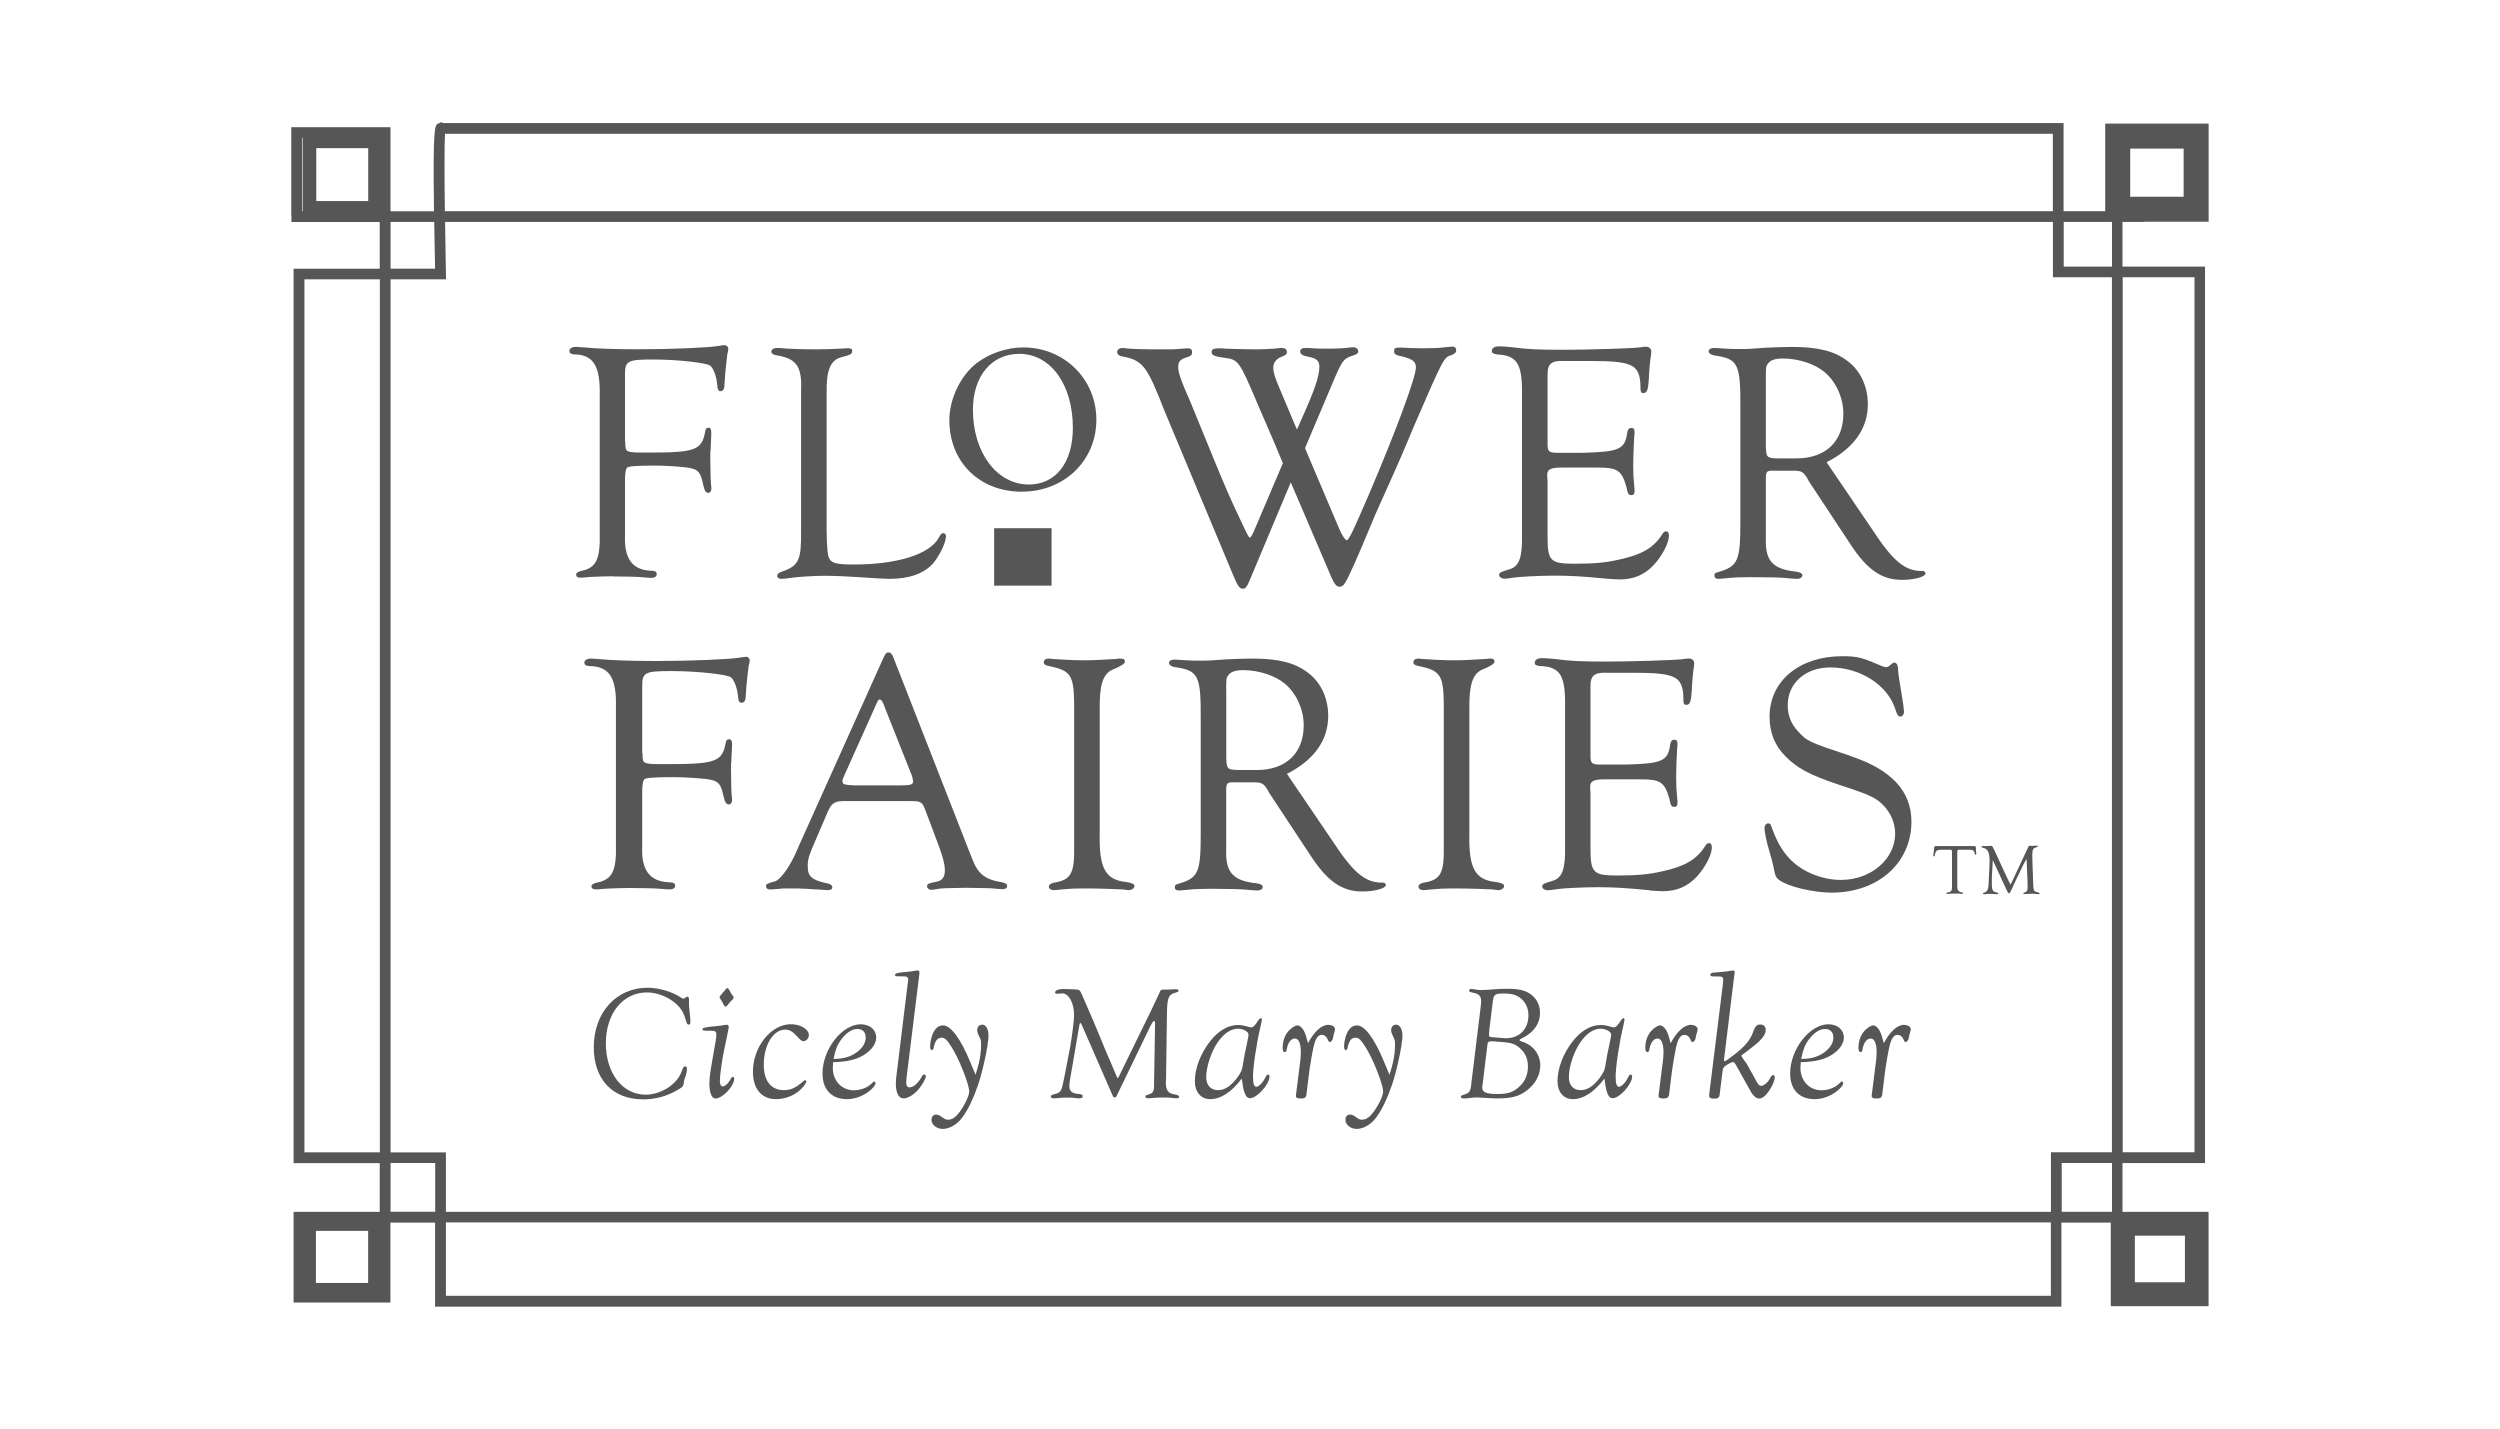 <?xml version="1.0" encoding="UTF-8"?>
<svg xmlns="http://www.w3.org/2000/svg" id="Layer_1" data-name="Layer 1" viewBox="0 0 350 200" width="720" height="411.429">
  <defs>
    <style>
      .cls-1 {
        fill: #565656;
        stroke-width: 0px;
      }
    </style>
  </defs>
  <path class="cls-1" d="m96.46,140.97v-1.05c0-.25-.09-.39-.23-.39-.07,0-.16.02-.2.09q-.25.2-.3.2c-.09,0-.18-.05-.3-.11-1.27-.86-3.19-1.43-4.75-1.43-4.41,0-7.55,3.48-7.55,8.35,0,4.5,2.64,7.28,6.92,7.28,1.62,0,3.23-.41,4.66-1.23.82-.46.93-.55,1-.93.02-.25.07-.43.07-.48.02-.02.09-.32.23-.73.11-.3.16-.59.16-.82,0-.3-.07-.43-.25-.43s-.32.21-.48.68c-.59,1.8-2.87,3.28-5.05,3.28-3.25,0-5.57-3-5.57-7.19s2.39-7.12,5.76-7.12c1.41,0,2.96.61,4.07,1.59.73.66,1.07,1.25,1.39,2.37.09.39.2.55.39.55.14,0,.23-.14.23-.39,0-.11,0-.27-.02-.43-.09-.93-.16-1.57-.16-1.66Z"/>
  <path class="cls-1" d="m102.58,150.76c-.1,0-.18.08-.28.28-.31.62-.8,1.06-1.13,1.06-.23,0-.39-.31-.39-.77,0-.67.28-2.76.52-3.94l.72-3.48v-.13c0-.21-.1-.31-.26-.31s-.39.03-.64.08c-.08.03-.57.08-1.06.13q-1.73.13-1.73.41c0,.15.13.21.54.21h.67c.59,0,.75.13.75.52,0,.18-.03.41-.05.62l-.54,3.12c-.31,1.75-.39,2.45-.39,3.14,0,1.26.33,2.09.85,2.09.98,0,2.63-1.73,2.63-2.78,0-.15-.08-.23-.21-.23Z"/>
  <path class="cls-1" d="m101.58,140.92c.08,0,.15-.05.26-.18.13-.15.23-.28.33-.41.05-.08.21-.21.36-.36.13-.13.18-.21.18-.31,0-.05-.03-.13-.1-.23-.1-.15-.21-.28-.28-.41-.03-.03-.1-.21-.26-.46-.08-.15-.16-.23-.23-.23s-.18.08-.28.21c-.18.21-.28.36-.36.44q-.46.49-.46.64c0,.08.03.13.13.26.15.21.23.36.46.82.08.15.15.23.26.23Z"/>
  <path class="cls-1" d="m110.72,143.39c-2.78,0-5.31,3.17-5.31,6.65,0,2.4,1.21,3.84,3.22,3.84,1.37,0,2.68-.54,3.58-1.47.36-.36.67-.82.67-1.03,0-.08-.08-.15-.15-.15-.05,0-.15.05-.21.1-1.08.95-1.78,1.29-2.78,1.29-1.78,0-2.81-1.29-2.81-3.53,0-2.81,1.31-4.95,3.04-4.95.46,0,.9.21,1.29.62l.75.77c.16.15.31.23.46.23.41,0,.77-.41.77-.85,0-.82-1.18-1.52-2.52-1.52Z"/>
  <path class="cls-1" d="m120.33,148.03c1.44-.67,2.34-1.75,2.34-2.78,0-1.08-.9-1.85-2.16-1.85-2.63,0-5.36,3.5-5.36,6.9,0,2.24,1.29,3.58,3.4,3.58,1.06,0,2.03-.33,2.96-.98.67-.49,1.06-.95,1.06-1.26,0-.13-.08-.23-.18-.23-.08,0-.1.03-.36.28-.59.59-1.54.95-2.5.95-1.7,0-2.94-1.34-2.94-3.14,0-.15.03-.49.05-.8,1.37,0,2.83-.26,3.68-.67Zm-2.55-2.5c.7-.95,1.49-1.47,2.24-1.47s1.18.44,1.18,1.18-.39,1.39-1.13,1.98c-.88.7-1.93,1.03-3.37,1.03.26-1.31.51-1.98,1.08-2.73Z"/>
  <path class="cls-1" d="m129.36,150.42c-.1,0-.18.08-.28.26-.51.95-1.18,1.55-1.75,1.55-.31,0-.46-.23-.46-.72,0-.08.03-.41.05-.64l1.8-14.58v-.15c0-.18-.08-.28-.23-.28s-.36.03-.59.08c-.08.03-.54.08-.98.13q-1.62.1-1.62.39c0,.18.1.23.51.23h.62c.54,0,.72.1.72.46q0,.08-.08.64l-1.57,12.8c-.05.41-.08.8-.08,1.16,0,1.26.41,2.03,1.06,2.03.59,0,1.42-.49,2.06-1.21.49-.54,1.08-1.57,1.08-1.88,0-.13-.13-.26-.26-.26Z"/>
  <path class="cls-1" d="m137.45,143.47c-.39,0-.64.31-.64.77,0,.18.08.49.26.82.28.59.28.62.28,1.13,0,1.39-.21,2.52-.77,4.28l-.8-1.91c-1.31-3.17-2.68-5-3.73-5-.72,0-1.18.44-1.55,1.39-.15.46-.28,1.08-.28,1.49,0,.39.08.57.23.57.1,0,.21-.1.23-.21.23-1.11.54-1.52,1.16-1.52.26,0,.46.1.7.36.36.39.98,1.39,1.42,2.29.9,1.83,1.73,4.17,1.73,4.87,0,.59-.59,1.83-1.31,2.83-.59.8-1.08,1.13-1.65,1.13-.28,0-.41-.05-.88-.39-.31-.23-.57-.33-.8-.33-.39,0-.64.31-.64.75,0,.67.72,1.26,1.57,1.26.98,0,2.11-.67,2.81-1.7.77-1.06,1.54-2.68,2.16-4.53.67-1.98,1.44-5.59,1.44-6.83,0-.93-.36-1.55-.93-1.55Z"/>
  <path class="cls-1" d="m164.43,153.21c-.91-.14-1.23-.59-1.21-1.73l.02-.11.14-9.78c.04-1.8.23-2.27.91-2.53.66-.2.71-.23.71-.36s-.16-.23-.43-.21l-1,.05h-.66c-.32,0-.41.05-.5.27l-.3.64c-.25.52-.48,1.05-.73,1.55-.11.27-.46.98-.98,2.02l-3.59,7.35c-.23.48-.25.55-.34.55-.02,0-.04,0-.18-.34l-1.34-3.12s-.5-1.16-.93-2.25c-.39-.93-.73-1.73-.91-2.18l-1.71-3.94c-.11-.27-.25-.46-.41-.52-.09-.05-1.52-.11-2.14-.11-.66,0-1.14.21-1.14.48,0,.11.09.18.25.18h.11q.55-.05.64-.05c.93,0,1.66,1.34,1.66,3.07,0,.71-.3,3.09-.55,4.46l-.73,3.78-.23,1.14c-.25,1.25-.39,1.43-1.16,1.64-.41.09-.59.2-.59.36s.16.25.43.25c.07,0,.16,0,.36-.02.64-.07.86-.09,1.5-.09.57,0,.98.02,1.43.09.14.02.18.02.27.02.32,0,.48-.09.48-.3s-.18-.3-.75-.34c-.8-.09-1.12-.41-1.12-1.11,0-.18.05-.52.09-.84l1.3-7.58c.05-.3.09-.39.16-.39.02,0,.11.11.18.25l4.23,9.69c.18.43.21.48.39.48.16,0,.18-.02.32-.3l4.62-9.56c.27-.55.46-.84.57-.84.09,0,.14.14.14.34l-.14,8.37c.02,1.16-.09,1.39-.86,1.62-.3.09-.36.11-.36.25,0,.16.16.25.43.25q.07,0,.34-.02.91-.09,1.71-.09c.64,0,1.02.02,1.59.09.21.02.25.02.3.02.25,0,.36-.07.36-.21,0-.16-.14-.23-.66-.34Z"/>
  <path class="cls-1" d="m177.53,150.45c-.15,0-.23.1-.39.41-.31.67-.9,1.29-1.26,1.29-.31,0-.46-.49-.46-1.39,0-1.36.49-4.74,1.06-7.06.13-.64.18-.85.18-.95,0-.13-.05-.21-.13-.21-.1,0-.26.13-.44.41-.41.64-.64.88-.93.88-.1,0-.26-.03-.46-.1-.52-.15-.95-.23-1.39-.23-1.37,0-2.76.82-3.89,2.27-1.34,1.7-2.14,3.81-2.14,5.59,0,1.52.85,2.52,2.14,2.52,1.49,0,2.99-.98,4.43-2.88.15,1.06.21,1.47.33,1.8.18.64.46.95.82.95.98,0,2.73-1.96,2.73-3.04,0-.18-.08-.26-.21-.26Zm-2.83-4.97c-.36,1.6-.59,2.83-.7,3.58-.08.72-.31,1.19-.9,1.96-.85,1.08-1.67,1.6-2.58,1.6-1.03,0-1.65-.7-1.65-1.83,0-1.44.7-3.55,1.62-4.89.85-1.21,1.83-1.88,2.83-1.88.72,0,1.47.41,1.47.82,0,.18-.03.39-.1.64Z"/>
  <path class="cls-1" d="m186,143.47c-.98,0-2.01.93-2.88,2.58-.26-.98-.33-1.24-.52-1.62-.21-.49-.64-.88-.95-.88-.39,0-1.16.57-1.54,1.16-.33.52-.54,1.21-.54,1.96,0,.41.1.62.31.62.15,0,.23-.13.28-.46.15-.85.59-1.44,1.11-1.44.54,0,.85.67.85,1.96,0,.23-.03.62-.05.9l-.62,4.92q-.03.18-.03.26c0,.26.21.36.72.36.54,0,.72-.15.77-.62l.36-2.94c.1-.85.49-3.14.64-3.73.26-1.11.62-1.62,1.13-1.62.39,0,.7.26.88.72.08.21.15.28.26.28.18,0,.33-.21.41-.44.03-.21.08-.41.13-.62.03-.05.05-.15.1-.33.05-.15.08-.31.08-.41,0-.33-.41-.59-.9-.59Z"/>
  <path class="cls-1" d="m195.4,143.47c-.39,0-.64.31-.64.77,0,.18.08.49.26.82.28.59.28.62.28,1.13,0,1.39-.21,2.52-.77,4.28l-.8-1.91c-1.31-3.17-2.68-5-3.73-5-.72,0-1.18.44-1.55,1.39-.15.46-.28,1.08-.28,1.49,0,.39.08.57.23.57.1,0,.21-.1.23-.21.23-1.11.54-1.52,1.16-1.52.26,0,.46.1.7.36.36.39.98,1.39,1.42,2.29.9,1.83,1.73,4.17,1.73,4.87,0,.59-.59,1.83-1.31,2.83-.59.8-1.08,1.13-1.65,1.13-.28,0-.41-.05-.88-.39-.31-.23-.57-.33-.8-.33-.39,0-.64.31-.64.75,0,.67.72,1.26,1.57,1.26.98,0,2.11-.67,2.81-1.7.77-1.06,1.54-2.68,2.16-4.53.67-1.98,1.44-5.59,1.44-6.83,0-.93-.36-1.55-.93-1.55Z"/>
  <path class="cls-1" d="m213.04,145.8c-.23-.07-.3-.11-.3-.18s.09-.16.27-.23c1.66-.77,2.59-2.05,2.59-3.59,0-.98-.39-1.87-1.12-2.46-.82-.68-1.73-.91-3.53-.91-.55,0-1.18.02-1.71.07-.91.07-1.55.11-1.82.11-.25,0-.55-.02-.93-.09-.21-.05-.39-.07-.5-.07-.18,0-.32.09-.32.23,0,.16.11.2.64.32.75.14,1.05.48,1.05,1.16,0,.16-.02.43-.05.68l-1.32,10.81c-.11,1.18-.25,1.36-1.07,1.62-.34.09-.39.14-.39.3,0,.14.14.21.41.21.2,0,.55-.02.93-.07s.66-.07.89-.07c.11,0,.75.05,1.66.09.39.02.8.05,1.21.05,2.02,0,3.09-.3,4.19-1.16,1.16-.91,1.82-2.16,1.82-3.46,0-1.59-1.07-2.93-2.62-3.34Zm-4.55-1.52l.48-3.89c.14-1.18.27-1.3,1.57-1.3s2,.27,2.64.93c.52.57.8,1.27.8,2.12,0,1.93-1.25,3.21-3.14,3.21-.14,0-.25,0-.36-.02l-1.43-.11c-.55-.05-.59-.07-.59-.39,0-.11.02-.32.05-.55Zm4.32,7.74c-.82.84-1.64,1.14-3.09,1.14-1.66,0-2.21-.23-2.21-.91q0-.07.09-.71l.59-4.89c.09-.82.11-.86.66-.86h.21l1.39.11c1.23.09,1.82.32,2.46.96.68.64,1,1.46,1,2.46,0,1.07-.36,1.98-1.09,2.71Z"/>
  <path class="cls-1" d="m228.3,150.45c-.15,0-.23.1-.39.41-.31.67-.9,1.29-1.26,1.29-.31,0-.46-.49-.46-1.39,0-1.36.49-4.74,1.06-7.06.13-.64.18-.85.18-.95,0-.13-.05-.21-.13-.21-.1,0-.26.13-.44.41-.41.64-.64.88-.93.88-.1,0-.26-.03-.46-.1-.52-.15-.95-.23-1.39-.23-1.37,0-2.76.82-3.89,2.27-1.34,1.7-2.14,3.81-2.14,5.59,0,1.52.85,2.52,2.14,2.52,1.49,0,2.99-.98,4.43-2.88.15,1.06.21,1.47.33,1.8.18.64.46.95.82.95.98,0,2.73-1.96,2.73-3.04,0-.18-.08-.26-.21-.26Zm-2.83-4.97c-.36,1.6-.59,2.83-.7,3.58-.08.72-.31,1.19-.9,1.96-.85,1.08-1.67,1.6-2.58,1.6-1.03,0-1.65-.7-1.65-1.83,0-1.44.7-3.55,1.62-4.89.85-1.21,1.83-1.88,2.83-1.88.72,0,1.47.41,1.47.82,0,.18-.03.39-.1.64Z"/>
  <path class="cls-1" d="m236.77,143.47c-.98,0-2.01.93-2.88,2.58-.26-.98-.33-1.24-.52-1.62-.21-.49-.64-.88-.95-.88-.39,0-1.16.57-1.54,1.16-.33.52-.54,1.21-.54,1.96,0,.41.1.62.31.62.16,0,.23-.13.28-.46.15-.85.59-1.44,1.11-1.44.54,0,.85.67.85,1.96,0,.23-.03.62-.05.9l-.62,4.92q-.03.18-.03.26c0,.26.21.36.72.36s.72-.15.77-.62l.36-2.94c.1-.85.49-3.14.64-3.73.26-1.11.62-1.62,1.13-1.62.39,0,.7.26.88.72.08.21.15.28.26.28.18,0,.33-.21.41-.44.03-.21.08-.41.13-.62.03-.05.05-.15.1-.33.05-.15.08-.31.08-.41,0-.33-.41-.59-.9-.59Z"/>
  <path class="cls-1" d="m248.25,150.5c-.13,0-.23.1-.44.46-.33.62-.88,1.06-1.26,1.06-.21,0-.36-.15-.59-.54l-1.39-2.5q-.21-.33-.67-.95c-.05-.1-.1-.18-.1-.23s.05-.1.13-.15c.57-.39,1.85-1.39,2.27-1.78.67-.64,1-1.18,1-1.67,0-.46-.28-.77-.72-.77-.57,0-.75.21-1.11,1.21-.44,1.18-1.44,2.24-3.45,3.66-.31.23-.36.26-.46.26-.08,0-.1-.05-.1-.18q0-.05.03-.28l1.44-11.8c.03-.08.03-.13.03-.15.03-.18-.08-.28-.26-.28-.1,0-.33.03-.57.08-.1.05-1.39.15-2.09.21-.33.03-.49.1-.49.31,0,.18.1.23.51.23h.62c.49,0,.67.1.67.44,0,.1-.03.33-.05.67l-1.91,15.38v.23c0,.28.21.39.7.39.54,0,.72-.15.77-.62l.39-3.17c.05-.44.13-.59.41-.8.31-.23.9-.54,1.06-.54.1,0,.23.1.36.33l2.22,3.97c.28.46.72.82,1.06.82.44,0,.9-.33,1.39-1.06.49-.7.82-1.47.82-1.96,0-.15-.08-.26-.21-.26Z"/>
  <path class="cls-1" d="m255.8,148.03c1.44-.67,2.34-1.75,2.34-2.78,0-1.08-.9-1.85-2.16-1.85-2.63,0-5.36,3.5-5.36,6.9,0,2.24,1.29,3.58,3.4,3.58,1.06,0,2.03-.33,2.96-.98.67-.49,1.06-.95,1.06-1.26,0-.13-.08-.23-.18-.23-.08,0-.1.03-.36.28-.59.59-1.54.95-2.5.95-1.7,0-2.94-1.34-2.94-3.14,0-.15.03-.49.05-.8,1.37,0,2.83-.26,3.68-.67Zm-2.55-2.5c.7-.95,1.49-1.47,2.24-1.47s1.18.44,1.18,1.18-.39,1.39-1.13,1.98c-.88.7-1.93,1.03-3.37,1.03.26-1.31.51-1.98,1.08-2.73Z"/>
  <path class="cls-1" d="m266.61,143.47c-.98,0-2.01.93-2.88,2.58-.26-.98-.33-1.24-.52-1.62-.21-.49-.64-.88-.95-.88-.39,0-1.16.57-1.54,1.16-.33.52-.54,1.21-.54,1.96,0,.41.1.62.31.62.16,0,.23-.13.28-.46.15-.85.59-1.44,1.11-1.44.54,0,.85.67.85,1.96,0,.23-.03.62-.05.9l-.62,4.92q-.03.18-.03.26c0,.26.21.36.72.36s.72-.15.77-.62l.36-2.94c.1-.85.49-3.14.64-3.73.26-1.11.62-1.62,1.13-1.62.39,0,.7.26.88.72.08.21.15.28.26.28.18,0,.33-.21.41-.44.03-.21.08-.41.13-.62.03-.05.05-.15.1-.33.05-.15.08-.31.08-.41,0-.33-.41-.59-.9-.59Z"/>
  <path class="cls-1" d="m85.79,80.7c1.62,0,3.53.05,4.01.1.62.05,1.1.1,1.38.1.48,0,.76-.19.76-.52s-.24-.48-.81-.48c-2.58-.1-3.77-1.67-3.63-4.97v-7.69c0-1.05.1-1.53.29-1.77.19-.19,1.29-.29,3.92-.29,1.62,0,4.34.19,5.06.38,1,.24,1.34.62,1.67,2.29.19.86.38,1.15.72,1.15.24,0,.43-.24.43-.53,0-.19,0-.43-.05-.67-.05-.38-.1-2.34-.1-3.82,0-.57,0-.67.05-1.05q.09-2.1.09-2.24c0-.62-.09-.81-.38-.81s-.43.14-.48.57c-.48,2.58-1.38,2.91-7.92,2.91-3.2,0-3.25,0-3.25-1.29l-.05-.43v-9.26c0-1.86.38-2.05,3.92-2.05s7.69.48,8.07.91c.48.48.86,1.62.95,2.96.05.38.19.57.43.57.38,0,.57-.33.57-1.05.05-1.24.33-3.82.38-4.11.1-.33.14-.57.14-.81s-.24-.48-.53-.48c-.19,0-.48.05-.76.1-1.29.24-6.49.48-11.36.48-3.06,0-6.02-.1-7.21-.24-.62-.05-1.24-.1-1.43-.1-.62,0-.96.24-.96.57,0,.29.19.43.57.48,2.77,0,3.77,1.58,3.68,5.73v19.15c.1,3.82-.48,5.01-2.58,5.44-.48.1-.72.29-.72.52,0,.29.24.43.62.43.24,0,.72-.05,1.24-.1.53-.05,2.39-.1,3.25-.1Z"/>
  <path class="cls-1" d="m108.57,49.72c2.91.43,3.72,1.53,3.58,4.87v19.77c.05,4.06-.33,4.87-2.72,5.68-.43.14-.62.33-.62.57,0,.29.24.43.62.43.19,0,.72-.05,1.29-.14.96-.14,3.25-.29,4.77-.29,1.24,0,3.53.1,4.68.19q3.49.24,4.34.24c2.72,0,4.68-.67,6.02-2.05.91-1,1.91-3.01,1.91-3.92,0-.24-.14-.43-.38-.43s-.33.1-.62.62c-1.24,2.34-5.83,3.77-11.89,3.77-2.53,0-3.2-.19-3.53-1q-.24-.57-.29-3.63v-19.43c-.05-3.15.53-4.58,2.1-4.97,1.29-.33,1.48-.43,1.48-.91,0-.24-.19-.33-.53-.33-.14,0-.62,0-1.05.05-.72.05-2.58.1-3.68.1-1.19,0-3.01-.05-3.82-.1-.57-.05-1.1-.1-1.38-.1-.53,0-.86.19-.86.52,0,.24.19.38.57.48Z"/>
  <path class="cls-1" d="m104.4,91.96c-.2,0-.5.05-.79.1-1.34.24-6.75.48-11.82.48-3.18,0-6.26-.1-7.5-.24-.65-.05-1.29-.1-1.49-.1-.65,0-.99.24-.99.57,0,.29.2.43.6.48,2.88,0,3.92,1.58,3.82,5.73v19.15c.1,3.82-.5,5.01-2.68,5.44-.5.1-.75.29-.75.52,0,.29.25.43.65.43.25,0,.75-.05,1.29-.1.55-.05,2.48-.1,3.38-.1,1.69,0,3.68.05,4.17.1.65.05,1.14.1,1.44.1.5,0,.79-.19.79-.52s-.25-.48-.84-.48c-2.68-.1-3.92-1.67-3.77-4.97v-7.69c0-1.05.1-1.53.3-1.77.2-.19,1.34-.29,4.07-.29,1.69,0,4.52.19,5.27.38,1.04.24,1.39.62,1.74,2.29.2.86.4,1.15.75,1.15.25,0,.45-.24.45-.53,0-.19,0-.43-.05-.67-.05-.38-.1-2.34-.1-3.82,0-.57,0-.67.05-1.05q.1-2.1.1-2.24c0-.62-.1-.81-.4-.81s-.45.14-.5.57c-.5,2.58-1.44,2.91-8.25,2.91-3.33,0-3.38,0-3.38-1.29l-.05-.43v-9.26c0-1.86.4-2.05,4.07-2.05s8,.48,8.39.91c.5.48.89,1.62.99,2.96.05.38.2.57.45.57.4,0,.6-.33.6-1.05.05-1.24.35-3.82.4-4.11.1-.33.15-.57.15-.81s-.25-.48-.55-.48Z"/>
  <path class="cls-1" d="m140.3,123.52c-2.43-.38-3.44-1.19-4.25-3.44-.33-.86-.67-1.62-.96-2.43l-10.03-25.64c-.24-.53-.38-.67-.67-.67s-.38.1-.67.67l-11.98,26.64c-.96,2.39-2.34,4.39-3.2,4.73-1.24.33-1.29.38-1.29.72,0,.29.24.43.62.43.1,0,.62-.05,1.29-.1.29-.05.67-.05,1.1-.05,1.05,0,1.81,0,2.58.05q2.77.19,3.06.19c.38,0,.62-.14.62-.38,0-.29-.24-.48-.72-.57-2.2-.48-2.72-.96-2.72-2.44,0-.95.19-1.53,1.05-3.49l1.48-3.44c.81-2.01,1.1-2.2,3.25-2.15h8.5c1,0,1.34.05,1.58.24.24.14.38.43.76,1.43l1.15,3.06c1.1,2.86,1.43,4.01,1.43,4.97s-.38,1.43-1.15,1.58c-1.19.24-1.34.33-1.34.67,0,.24.29.48.57.48.14,0,.43-.05.76-.1.14-.05,1-.14,1.81-.14l2.2-.05c3.53.05,3.58.05,4.34.14l.86.05c.43,0,.67-.14.67-.43s-.24-.43-.72-.52Zm-14.28-13.56h-6.4c-1.53-.1-1.67-.14-1.67-.62,0-.19.05-.38.29-.86l4.54-10.12c.14-.33.24-.43.38-.43.24,0,.43.29.76,1.24l3.68,9.26c.09.14.24.86.24.95,0,.48-.38.57-1.81.57Z"/>
  <path class="cls-1" d="m148.61,124.52c1.05-.1,1.77-.14,3.01-.14,2.2,0,5.11.1,5.59.14.33.05.67.1.86.1.38,0,.76-.29.76-.57s-.33-.43-1.15-.57c-2.91-.29-3.82-1.91-3.72-6.73v-17.43c-.05-3.34.43-4.92,1.72-5.54q1.81-.72,1.81-1.15c0-.29-.19-.43-.57-.43-.14,0-.43,0-.62.05-2.29.14-3.06.19-4.63.19-1.43,0-3.1-.1-4.44-.19-.14-.05-.33-.05-.43-.05-.38,0-.67.19-.67.53,0,.29.24.43.76.52,3.01.62,3.44,1.29,3.49,5.25v20.01c.05,3.77-.43,4.68-2.82,5.06-.48.1-.72.29-.72.57s.29.48.67.48c.24,0,.67-.05,1.1-.1Z"/>
  <path class="cls-1" d="m174.63,124.57c.62.05,1.15.1,1.43.1.38,0,.72-.19.72-.48s-.29-.43-.86-.53c-3.29-.33-4.39-1.53-4.25-4.77v-8.5c.05-.81.19-.91,1.34-.86h2.58c1,0,1.29.14,1.81.95.14.29.29.48.29.53l5.83,8.83c2.34,3.58,4.39,4.97,7.21,4.97,1.72,0,3.29-.43,3.29-.91,0-.19-.19-.33-.38-.33-2.44.05-4.11-1.29-7.02-5.73l-6.45-9.5c3.77-1.91,5.78-4.68,5.78-8.12,0-2.48-1.05-4.73-2.86-6.06-1.81-1.38-4.11-1.96-7.78-1.96-1.1,0-2.29.05-3.49.1-2.53.19-2.58.19-3.77.19-.86,0-1.48,0-1.96-.05-.76-.05-1.48-.1-1.62-.1-.52,0-.81.19-.81.48,0,.24.29.48.76.57,3.44.48,3.72,1.15,3.68,7.69v15.66c0,5.4-.33,6.16-3.06,6.97-.43.1-.57.19-.57.48,0,.33.19.48.62.48.14,0,.72-.05,1.19-.1.81-.1,2.01-.14,3.15-.14,2.2,0,4.68.05,5.2.14Zm-2.96-27.88c0-1.58,0-1.77.29-2.15.33-.48,1-.72,2.1-.72,2.15,0,4.49.76,5.83,1.91,1.62,1.34,2.63,3.63,2.63,5.82,0,3.87-2.48,6.25-6.54,6.25h-2.63c-1.53-.05-1.62-.14-1.67-1.67v-9.45Z"/>
  <path class="cls-1" d="m209.82,124.62c.38,0,.76-.29.76-.57s-.33-.43-1.15-.57c-2.91-.29-3.82-1.91-3.72-6.73v-17.43c-.05-3.34.43-4.92,1.72-5.54q1.81-.72,1.81-1.15c0-.29-.19-.43-.57-.43-.14,0-.43,0-.62.05-2.29.14-3.06.19-4.63.19-1.43,0-3.1-.1-4.44-.19-.14-.05-.33-.05-.43-.05-.38,0-.67.19-.67.53,0,.29.24.43.76.52,3.01.62,3.44,1.29,3.49,5.25v20.01c.05,3.77-.43,4.68-2.82,5.06-.48.1-.72.29-.72.57s.29.48.67.48c.24,0,.67-.05,1.1-.1,1.05-.1,1.77-.14,3.01-.14,2.2,0,5.11.1,5.59.14.33.05.67.1.86.1Z"/>
  <path class="cls-1" d="m230.98,124.67c.67.05,1.43.1,1.81.1,1.96,0,3.49-.67,4.77-2.05,1.15-1.24,2.1-3.06,2.1-4.06,0-.43-.14-.62-.38-.62s-.38.1-.57.43c-1.24,1.91-2.82,2.82-6.06,3.53-1.86.43-3.53.57-6.21.57-3.39,0-3.77-.38-3.77-3.77v-7.73l-.05-.81c-.05-.86.43-1.15,1.96-1.15h5.11c2.77,0,3.34.38,4.01,2.67.19,1,.29,1.19.72,1.19.29,0,.43-.19.43-.57,0-.14,0-.43-.05-.72-.1-.96-.14-1.77-.14-2.82,0-1.34.05-2.1.14-4.15.05-.19.05-.48.05-.53,0-.48-.14-.62-.48-.62-.29,0-.43.19-.53.57-.33,2.43-1.05,2.77-6.21,2.91h-3.58c-1.24,0-1.43-.19-1.38-1.53v-9.36c-.05-1.53.53-2.05,2.29-1.96h3.68c5.78,0,6.83.48,7.02,3.15,0,1.19.05,1.34.43,1.34.53,0,.67-.52.76-2.05.05-1.24.19-2.67.29-3.2l.05-.57c0-.38-.29-.67-.76-.67-.19,0-.53.05-.91.1-1,.14-7.35.33-10.5.33-3.58,0-5.01-.05-7.54-.38-.62-.05-1.15-.1-1.62-.1-.62,0-1,.24-1,.67,0,.24.19.38.67.43,2.91.1,3.63,1.29,3.58,5.63v19.67c.05,3.1-.38,4.35-1.72,4.77-1.29.38-1.48.48-1.48.81,0,.29.38.52.72.52.29,0,.67-.05,1.24-.14.76-.14,3.82-.29,5.78-.29,2.24,0,3.92.1,7.35.43Z"/>
  <path class="cls-1" d="m259.01,105.81c-5.78-1.91-6.06-2.05-7.35-3.49-.91-1-1.38-2.2-1.38-3.58,0-3.1,2.48-5.3,5.97-5.3,4.15,0,7.97,2.43,9.07,5.78.29.91.43,1.1.76,1.1.24,0,.48-.29.48-.67,0-.14-.05-.52-.1-1-.62-3.87-.67-4.06-.72-4.73,0-.81-.19-1.15-.57-1.15-.1,0-.19.05-.24.1-.57.48-.62.53-.91.53-.1,0-.24-.05-.43-.1-3.01-1.29-3.53-1.43-5.68-1.43-6.02,0-10.17,3.49-10.17,8.45,0,2.24.72,4.06,2.2,5.54,1.58,1.62,3.29,2.58,7.26,3.92,4.11,1.34,4.92,1.72,5.78,2.34,1.48,1.15,2.34,2.82,2.34,4.58,0,3.58-3.39,6.49-7.59,6.49-2.53,0-5.2-1.05-6.88-2.67-1.29-1.24-2.1-2.67-2.86-4.82-.1-.29-.19-.43-.43-.43-.29,0-.53.29-.53.67,0,.48.24,1.77.62,3.01.33,1.19.57,2.01.57,2.1.33,1.67.38,1.77.86,2.15,1.19.91,4.73,1.77,7.35,1.77,6.49,0,11.17-4.15,11.17-9.93,0-4.3-2.82-7.31-8.59-9.21Z"/>
  <path class="cls-1" d="m156.93,49.86c3.06.57,3.58,1.19,6.11,7.69l9.64,23.06c.62,1.48.86,1.81,1.34,1.81.33,0,.57-.29.86-1l5.83-13.89,5.78,13.51c.33.72.67,1.1,1,1.1.62,0,.81-.29,2.1-3.15l1.1-2.53,1.86-4.44,2.82-6.3c.29-.62,1.48-3.39,2.63-6.16,4.11-9.5,4.15-9.55,5.2-9.84.48-.19.67-.38.67-.67,0-.33-.19-.53-.53-.53-.14,0-.67.05-1.1.1-.72.1-1.67.14-3.15.14-1.05,0-2.15-.05-2.82-.1h-.43c-.53,0-.67.14-.67.48,0,.43.19.57,1.1.76,1.43.33,1.96.72,1.96,1.53,0,1.38-2.82,8.98-6.45,17.47-2.43,5.68-2.96,6.73-3.25,6.73-.19,0-.72-.76-1.15-1.86l-4.68-11.03,3.82-9.02c1.38-3.25,1.53-3.49,2.82-3.92.62-.19.81-.33.81-.62,0-.33-.29-.57-.72-.57-.19,0-.57.05-.96.1-.48.05-1.29.1-2.29.1-.91,0-1.67,0-2.43-.05-.33-.05-.76-.05-.81-.05-.67,0-.91.14-.91.48,0,.38.33.62,1.15.76,1.1.19,1.53.57,1.53,1.34,0,1.38-.62,3.25-2.67,7.78-.1.24-.24.62-.48,1.05l-2.44-5.78c-.67-1.58-.86-2.24-.86-2.86,0-.67.38-1.24,1.15-1.53.62-.24.76-.38.76-.67,0-.38-.29-.57-.76-.57-.19,0-.62.05-1.05.1-.81.05-1.53.1-2.53.1s-2.72-.05-4.3-.1c-.33-.05-.67-.05-.76-.05-.86,0-1.15.14-1.15.53,0,.43.38.62,1.86.81,1.91.24,2.05.48,4.68,6.68,2.53,5.82,2.67,6.21,3.44,8.07l-4.01,9.41q-.43,1-.62,1c-.1,0-.14-.1-.38-.53l-.24-.48c-2.34-4.92-2.58-5.49-5.2-11.89-1.15-2.82-2.34-5.73-2.48-6.06-1.34-3.01-1.72-4.11-1.72-4.92s.29-1.1,1.43-1.43c.38-.14.52-.33.52-.62,0-.38-.19-.57-.57-.57-.19,0-.81.05-1.48.1-.38.05-.62.05-2,.05-3.01,0-4.34-.05-5.16-.14-.24-.05-.48-.05-.57-.05-.43,0-.72.24-.72.57,0,.24.19.48.53.57Z"/>
  <path class="cls-1" d="m209.5,49.62c2.91.1,3.63,1.29,3.58,5.63v19.67c.05,3.1-.38,4.35-1.72,4.77-1.29.38-1.48.48-1.48.81,0,.29.38.52.72.52.29,0,.67-.05,1.24-.14.76-.14,3.82-.29,5.78-.29,2.24,0,3.92.1,7.35.43.67.05,1.43.1,1.81.1,1.96,0,3.49-.67,4.77-2.05,1.15-1.24,2.1-3.06,2.1-4.06,0-.43-.14-.62-.38-.62s-.38.1-.57.43c-1.24,1.91-2.82,2.82-6.06,3.53-1.86.43-3.53.57-6.21.57-3.39,0-3.77-.38-3.77-3.77v-7.73l-.05-.81c-.05-.86.43-1.15,1.96-1.15h5.11c2.77,0,3.34.38,4.01,2.67.19,1,.29,1.19.72,1.19.29,0,.43-.19.43-.57,0-.14,0-.43-.05-.72-.1-.96-.14-1.77-.14-2.82,0-1.34.05-2.1.14-4.15.05-.19.05-.48.05-.53,0-.48-.14-.62-.48-.62-.29,0-.43.19-.53.57-.33,2.43-1.05,2.77-6.21,2.91h-3.58c-1.24,0-1.43-.19-1.38-1.53v-9.36c-.05-1.53.53-2.05,2.29-1.96h3.68c5.78,0,6.83.48,7.02,3.15,0,1.19.05,1.34.43,1.34.53,0,.67-.52.76-2.05.05-1.24.19-2.67.29-3.2l.05-.57c0-.38-.29-.67-.76-.67-.19,0-.53.05-.91.1-1,.14-7.35.33-10.5.33-3.58,0-5.01-.05-7.54-.38-.62-.05-1.15-.1-1.62-.1-.62,0-1,.24-1,.67,0,.24.19.38.67.43Z"/>
  <path class="cls-1" d="m269.19,79.94c-2.44.05-4.11-1.29-7.02-5.73l-6.45-9.5c3.77-1.91,5.78-4.68,5.78-8.12,0-2.48-1.05-4.73-2.86-6.06-1.81-1.38-4.11-1.96-7.78-1.96-1.1,0-2.29.05-3.49.1-2.53.19-2.58.19-3.77.19-.86,0-1.48,0-1.96-.05-.76-.05-1.48-.1-1.62-.1-.52,0-.81.19-.81.48,0,.24.29.48.76.57,3.44.48,3.72,1.15,3.68,7.69v15.66c0,5.4-.33,6.16-3.06,6.97-.43.1-.57.19-.57.48,0,.33.19.48.62.48.14,0,.72-.05,1.19-.1.81-.1,2.01-.14,3.15-.14,2.2,0,4.68.05,5.2.14.62.05,1.15.1,1.43.1.38,0,.72-.19.72-.48s-.29-.43-.86-.53c-3.29-.33-4.39-1.53-4.25-4.77v-8.5c.05-.81.19-.91,1.34-.86h2.58c1,0,1.29.14,1.81.95.14.29.29.48.29.53l5.83,8.83c2.34,3.58,4.39,4.97,7.21,4.97,1.72,0,3.29-.43,3.29-.91,0-.19-.19-.33-.38-.33Zm-17.67-15.76h-2.63c-1.53-.05-1.62-.14-1.67-1.67v-9.45c0-1.58,0-1.77.29-2.15.33-.48,1-.72,2.1-.72,2.15,0,4.49.76,5.83,1.91,1.62,1.34,2.63,3.63,2.63,5.82,0,3.87-2.48,6.25-6.54,6.25Z"/>
  <path class="cls-1" d="m143.08,68.83c5.92,0,10.41-4.34,10.41-10.07s-4.54-10.12-10.22-10.12c-2.29,0-4.73.81-6.54,2.2-2.24,1.72-3.82,5.01-3.82,7.97,0,5.87,4.2,10.03,10.17,10.03Zm-.38-19.29c4.39,0,7.5,4.3,7.5,10.36,0,4.87-2.39,7.93-6.16,7.93-4.49,0-7.83-4.49-7.83-10.46,0-4.68,2.58-7.83,6.49-7.83Z"/>
  <rect class="cls-1" x="139.18" y="73.95" width="8.04" height="8.04"/>
  <path class="cls-1" d="m276.63,118.95c0-.49,0-.5-.38-.5h-5.21c-.22,0-.27.08-.26.36,0,.09-.04.37-.07.58-.04.21-.06.33-.06.37,0,.08.04.14.09.14.06,0,.1-.06.13-.19.14-.61.25-.71.83-.75h1.29c.28.01.28.02.29.4v4.66c.02.69-.1.85-.64.92-.11.02-.16.05-.16.11s.06.1.15.1c.03,0,.16,0,.33-.03.11,0,.12,0,.7-.02.64,0,.71,0,.8.02.12.02.2.03.25.03.07,0,.13-.05.13-.11,0-.05-.05-.08-.17-.11-.52-.1-.67-.31-.65-.93v-4.69c.01-.31.05-.36.33-.35h1.36c.51,0,.67.11.75.56.03.1.06.15.11.15.06,0,.11-.07.11-.15,0-.04,0-.14-.03-.25-.02-.08-.02-.19-.02-.32Z"/>
  <path class="cls-1" d="m285.3,124.91c-.6-.11-.62-.17-.66-1.35l-.09-2.63c-.02-.86-.03-1.08-.03-1.23,0-.68.13-.96.45-1.04.3-.08.31-.08.31-.17,0-.07-.03-.1-.09-.1h-.15c-.11.02-.27.03-.47.03h-.18c-.13,0-.23-.02-.24-.02-.1,0-.12.02-.22.23l-2.28,4.88s-.03.06-.05.1c-.02.04-.04.08-.06.13-.02.06-.05.09-.07.09,0,0-.12-.21-.33-.63l-2.02-4.36c-.18-.37-.22-.42-.39-.42h-.2c-.1.02-.28.03-.51.03-.21,0-.25,0-.33,0h-.16c-.08,0-.12.02-.12.1,0,.07.04.1.15.12.71.13.98.64.98,1.79,0,.37,0,.68-.14,3.34-.02.45-.08.7-.22.9-.1.16-.18.21-.45.27-.09.02-.12.06-.12.11,0,.07.06.11.14.11.04,0,.1,0,.16,0,.19-.03.46-.05.64-.05.07,0,.24,0,.49.02q.52.03.54.03c.11,0,.18-.04.18-.11,0-.08-.06-.11-.3-.15-.42-.06-.6-.36-.6-1v-1.12s.13-2.4.13-2.4l1.82,3.94.23.47c.09.18.14.24.23.24.08,0,.13-.06.21-.23,0-.03.04-.1.08-.18.08-.16.17-.35.27-.57.13-.3.27-.61.41-.9l.5-1.02c.31-.67.5-1.06.56-1.17.13-.25.21-.38.42-.75l.13,3.08c.01.17.02.7.02.82,0,.55-.1.73-.49.83-.08.02-.12.06-.12.11,0,.06.05.09.14.09.03,0,.11,0,.18-.01.71-.04.75-.04.87-.04.16,0,.29,0,.41.02q.46.04.51.04c.12,0,.18-.03.18-.1,0-.08-.05-.1-.26-.13Z"/>
  <path class="cls-1" d="m300.21,31.07v-.03h9v-13.74h-14.48v12.27h-5.83v-12.34H61.98l-.15-.14-.47.2c-.49.21-.77.33-.6,12.29h-6.09v-11.77h-13.89v12.43h.02v.84h12.36v6.54h-12.06v125.22h12.06v6.82h-12.06v12.69h13.56v-11.19h6.25v11.77h227.69v-11.77h6.91v11.71h13.69v-13.21h-9s-3.05,0-3.05,0v-6.83h11.55V37.32h-11.55v-6.25h3.05Zm-1.98-10.27h7.48v6.74h-7.48v-6.74Zm-235.94-2.07h225.11v10.84H62.28c-.06-4.78-.07-9.29.02-10.84Zm224.82,150.93H64.55s-2.12,0-2.12,0v-8.32h-7.75V39.11h7.77l-.02-.77c-.04-2.15-.09-4.71-.12-7.27h225.1v7.75h8.26v122.5h-8.54v8.33ZM44.28,20.74h7.27v7.41h-7.27v-7.41Zm-1.91-1.44v10.27h-.08v-10.27h.08Zm12.31,11.77h6.11c.03,1.9.07,4.07.12,6.54h-6.23v-6.54Zm-12.06,130.25V39.11h10.56v122.22h-10.56Zm18.31,1.5v6.82h-6.25v-6.82h6.25Zm-16.7,16.79v-7.29h7.31v7.29h-7.31Zm242.9,1.8H62.43v-10.27h224.69v10.27Zm18.76-1.89h-7.01v-6.53h7.01v6.53Zm-10.21-9.87h-7.04v-6.83h7.04v6.83Zm11.55-130.83v122.5h-10.05V38.82h10.05Zm-11.55-1.5h-6.76v-6.25h6.76v6.25Z"/>
</svg>
